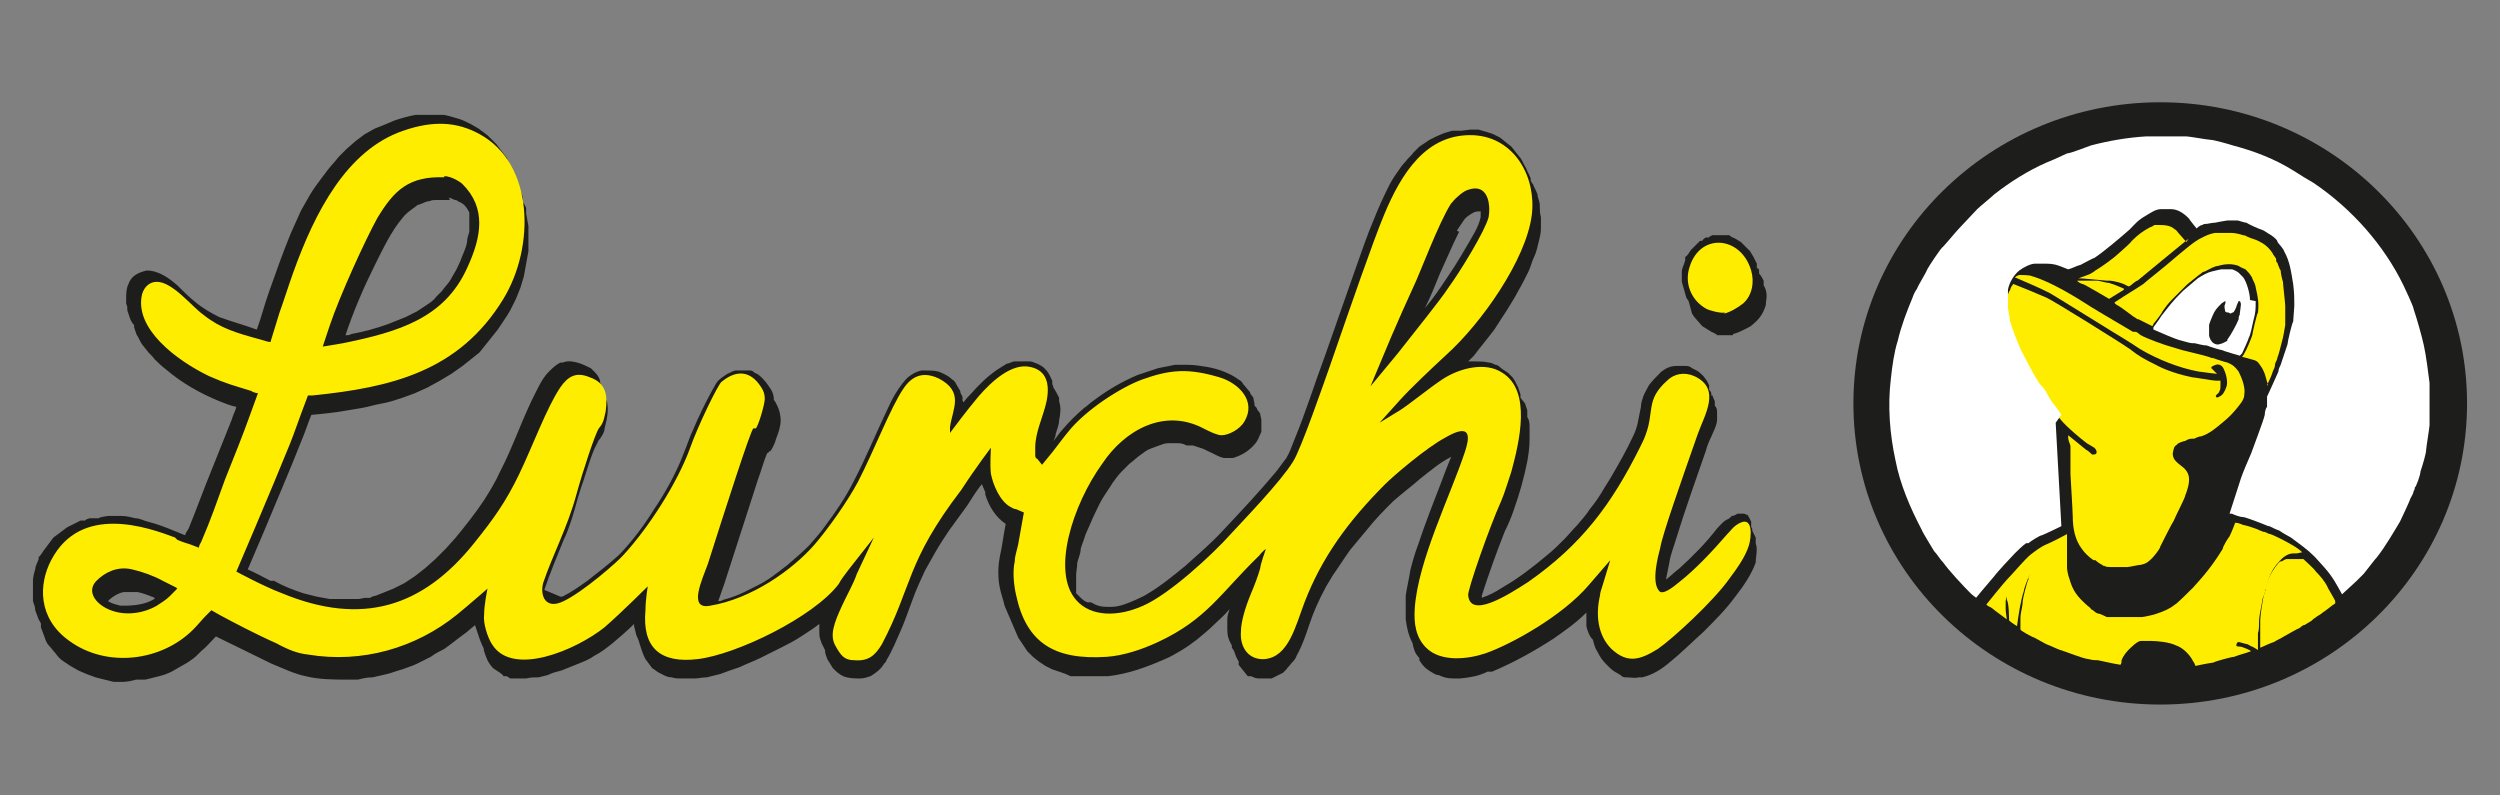 <?xml version="1.0" encoding="UTF-8"?>
<svg xmlns="http://www.w3.org/2000/svg" version="1.1" viewBox="0 0 220 70">
  <rect x="0" y="0" width="220" height="70" fill="#808080" stroke="none"/>
  <defs>
    <style>
      .cls-1, .cls-2 {
        fill: #1d1d1b;
      }

      .cls-3 {
        fill: #fff;
      }

      .cls-3, .cls-4, .cls-2 {
        fill-rule: evenodd;
      }

      .cls-4 {
        fill: #ffed00;
      }
    </style>
  </defs>
  <!-- Generator: Adobe Illustrator 28.6.0, SVG Export Plug-In . SVG Version: 1.2.0 Build 709)  -->
  <g>
    <g id="Ebene_1">
      <ellipse class="cls-1" cx="190.1" cy="35.5" rx="27" ry="26.5"/>
      <ellipse class="cls-1" cx="190.1" cy="35.5" rx="23.8" ry="23.4"/>
      <path class="cls-2" d="M49.3,52.5c0,0,.2,0,.2,0,.8-.4,1.5-.9,2.2-1.4.9-.7,1.8-1.4,2.7-2.2,0,0,.2-.2.3-.3,1.1-1.2,2-2.4,2.8-3.7l.4-.6c.9-1.4,1.7-2.9,2.3-4.5.3-.7.5-1.4.8-2,.5-1.2,1.1-2.4,1.7-3.5.2-.3.3-.6.5-.8.2-.2.5-.4.8-.6.3-.1.5-.3.8-.3.2,0,.3,0,.4,0,.3,0,.5,0,.8,0,.2,0,.3.1.4.2.3.1.5.3.7.5.3.3.5.6.7.9.2.3.3.6.3,1,.1.1.2.3.3.5.2.4.3.9.3,1.3,0,.5-.2,1.1-.4,1.6-.1.4-.3.8-.5,1.1h-.1c0,.1-.2.2-.2.2-.3.7-.5,1.5-.8,2.3-1,3.1-2,6.2-3,9.3-.2.5-.3.9-.5,1.4.1,0,.3,0,.4-.1.7-.2,1.3-.4,1.9-.7.4-.2.8-.4,1.2-.6.6-.3,1.2-.7,1.7-1.1.3-.2.5-.4.8-.6.7-.6,1.4-1.2,2-1.8.5-.6,1-1.1,1.4-1.7.9-1.2,1.8-2.5,2.5-3.9,1.1-2.1,2-4.3,3-6.4.4-.9.9-1.8,1.6-2.6l.2-.2c.4-.3.7-.5,1.2-.6h.3c.4,0,.8,0,1.2.1.5.2.9.4,1.2.7.2.1.3.3.4.5.1.2.2.3.3.5,0,.2.1.3.2.5,0,.1,0,.2,0,.3,0,0,0,0,0,0,0,0,0,.1.1.2.2-.3.4-.5.6-.7.7-.8,1.5-1.6,2.4-2.2.3-.2.5-.3.8-.5.2,0,.5-.2.7-.2.2,0,.4,0,.6,0,.2,0,.4,0,.6,0,.2,0,.3,0,.5.1.3.1.5.2.8.4l.2.2c.3.3.4.6.6,1v.3c0,0,.1.2.1.3.2.3.3.5.5.9v.3c.2.6.1,1.2,0,1.7,0,.4-.2.8-.3,1.2,0,.2-.1.4-.2.6.3-.3.5-.7.8-1,.6-.7,1.2-1.3,1.9-1.9.3-.2.6-.5.9-.7,1.2-.9,2.4-1.6,3.8-2.2.6-.2,1.2-.4,1.8-.6.5-.1,1-.2,1.5-.3.4,0,.7,0,1.1,0,.6,0,1.2.1,1.8.2.5.1.9.2,1.4.4.5.2.9.4,1.3.7.2.1.3.2.4.4.2.2.4.5.6.7,0,.2.2.3.3.5,0,.2.1.4.1.6,0,0,0,0,0,.1,0,0,.1.1.2.2,0,.2.2.3.3.5,0,.2.1.4.1.6,0,.2,0,.4,0,.6v.4c-.2.4-.3.8-.6,1.1-.5.6-1.2,1-1.9,1.2-.3,0-.6,0-.8,0-.5-.1-.9-.4-1.4-.6l-.4-.2-.9-.3h-.6c-.3-.2-.6-.2-.8-.2-.3,0-.5,0-.8,0-.3,0-.5.1-.8.2-.3.1-.5.2-.8.3-.3.1-.5.3-.8.5-.3.2-.6.5-1,.8-.2.2-.4.4-.7.7-.3.3-.5.6-.8,1-.3.5-.6.9-.9,1.4-.3.5-.5,1-.8,1.6-.2.5-.5,1.1-.7,1.6-.1.4-.3.8-.4,1.2,0,.4-.2.8-.3,1.2,0,.4-.1.8-.1,1.1v.7s0,.7,0,.7v.2s.3.3.3.3c.2.2.4.4.7.5h.3c.5.3.9.4,1.4.4h.4c.7,0,1.4-.3,2.1-.6.4-.2.7-.3,1-.5,1.2-.7,2.3-1.6,3.4-2.5,1.1-1,2.3-2,3.3-3.1,1.6-1.7,3.2-3.4,4.7-5.2.3-.4.6-.8.9-1.2.3-.5.5-1.1.7-1.6,1-2.4,1.8-5,2.7-7.4.9-2.6,1.8-5.1,2.7-7.7.5-1.4,1-2.9,1.6-4.3.4-1,.8-1.9,1.3-2.9.2-.4.5-.9.8-1.3.2-.3.4-.6.7-.9.2-.3.5-.5.7-.8l.5-.5c.3-.2.6-.4.9-.6l.6-.3.7-.3.7-.2h.8c0,0,.8-.1.8-.1h.7c0,0,.7.2.7.2l.6.2.6.3.5.4.5.4.4.5.4.5c.2.3.3.6.5.9.1.3.3.6.4.9,0,0,0,.1,0,.2,0,0,.1.2.2.3.1.3.3.6.4.9,0,.3.2.6.2,1,0,.3,0,.7.1,1,0,.3,0,.7,0,1,0,.4-.1.8-.2,1.2-.1.4-.2.9-.4,1.3-.2.4-.3.9-.5,1.3-.3.6-.6,1.2-.9,1.7-.3.6-.7,1.2-1,1.7-.4.6-.7,1.1-1.1,1.7-.6.8-1.2,1.5-1.8,2.3-.2.2-.3.3-.5.5.2,0,.4,0,.6,0,.4,0,.8,0,1.2.1.2,0,.4.1.6.2.2,0,.4.2.5.3l.3.2.3.2.2.2.2.2.2.3.3.6.2.6v.3c0,0,.4.5.4.5l.2.6v.6c.2.3.2.6.2,1,0,.3,0,.7,0,1,0,.7-.1,1.3-.2,1.9-.3,1.5-.7,2.9-1.2,4.3-.2.6-.5,1.3-.8,1.9-.7,1.8-1.4,3.7-2,5.6,0,0,0,.1,0,.2.6-.2,1.2-.5,1.8-.9,1.4-.8,2.7-1.8,4-2.9.5-.4.9-.8,1.4-1.3.4-.4.8-.9,1.2-1.3.4-.5.8-.9,1.1-1.4.5-.6.9-1.2,1.3-1.9l.5-.8c.7-1.2,1.4-2.4,2-3.7.2-.4.3-.7.4-1.1.1-.5.2-1,.3-1.5,0-.3.1-.6.2-.9.1-.3.3-.6.5-1,.3-.4.7-.8,1.1-1.2.4-.3.8-.5,1.3-.5.3,0,.6,0,.9,0,.2,0,.4.1.5.2l.4.2c.2.1.4.3.6.5l.3.4.2.4v.4c.2.2.2.3.2.5h.1c0,.1.2.5.2.5v.4c.2.2.2.4.2.6,0,.2,0,.4,0,.6,0,.5-.3,1-.5,1.5-.2.4-.4.9-.5,1.3-.9,2.6-1.8,5.1-2.6,7.7-.2.7-.5,1.4-.6,2.1-.1.5-.2,1-.3,1.5.4-.3.8-.7,1.2-1,1.2-1.1,2.3-2.2,3.3-3.5.3-.3.5-.6.9-.8.1,0,.3-.2.4-.3.2,0,.3-.1.5-.2h.2s.2,0,.2,0h.2s.2.1.2.1h.1c0,.1.1.2.1.2l.2.4v.5c.1,0,.1.2.1.3h0c0,0,.1.2.1.2l.2.4v.5c.2.6,0,1.1,0,1.7-.4,1.1-1.1,2.1-1.8,3-.8,1.1-1.8,2.1-2.8,3.1-1,.9-2,1.9-3,2.7-.7.6-1.5,1.1-2.4,1.3h-.3c-.4.1-.7,0-1.1,0-.2,0-.3,0-.5-.2-.3-.2-.6-.3-.9-.6-.1-.1-.3-.3-.4-.4-.3-.3-.5-.6-.7-1-.2-.3-.3-.6-.4-1,0,0,0,0,0,0,0-.1-.1-.2-.2-.3-.2-.3-.3-.6-.4-1,0-.2,0-.3,0-.5,0-.2,0-.5,0-.7-.9.9-1.9,1.6-2.9,2.3-1.7,1.1-3.5,2.1-5.4,2.9h-.4c-.8.4-1.5.5-2.4.6-.2,0-.4,0-.6,0-.5,0-.9-.1-1.3-.3-.3,0-.5-.2-.7-.3l-.3-.2c-.3-.2-.5-.5-.7-.8v-.2c-.4-.4-.5-.8-.6-1.3h0c-.4-.8-.5-1.4-.6-2.1,0-.4,0-.7,0-1.1,0-.3,0-.7,0-1,.1-.7.3-1.5.4-2.2.2-.8.4-1.5.7-2.3.6-1.8,1.3-3.6,2-5.4.3-.8.6-1.6.9-2.3-1,.5-1.8,1.2-2.7,1.9-.8.7-1.6,1.3-2.4,2-.8.8-1.6,1.6-2.3,2.5-.5.6-1,1.2-1.5,1.8-.5.7-1,1.5-1.5,2.2-.2.3-.4.7-.6,1-.6,1.1-1.1,2.2-1.5,3.4-.3.9-.6,1.8-1.1,2.7-.1.3-.3.5-.5.7-.1.2-.3.3-.4.5l-.3.3c-.2.1-.4.2-.6.3l-.4.2c-.2,0-.4,0-.6,0-.2,0-.3,0-.5,0-.3,0-.5-.1-.7-.2h-.3c-.3-.4-.5-.6-.8-1v-.3c-.2-.3-.3-.6-.4-.9,0,0-.1-.2-.2-.3v-.2c-.3-.5-.4-.9-.4-1.4,0-.3,0-.6,0-.9,0-.3.1-.6.2-.9-.4.5-.9.9-1.3,1.3-.5.5-1,.9-1.6,1.4-.4.3-.8.6-1.3.9-.5.3-1,.6-1.5.8-1.6.7-3.2,1.3-5,1.5-.3,0-.7,0-1,0-.5,0-1.1,0-1.6,0h-.7c-.4-.2-.7-.3-1-.4l-.6-.2-.6-.3-.6-.4-.5-.4-.5-.5-.4-.6-.4-.6-.3-.7-.3-.7s0,0,0,0l-.3-.7-.3-.7c-.1-.5-.3-1-.4-1.5-.2-.9-.2-1.9,0-2.9.2-.9.3-1.8.5-2.8-.9-.6-1.5-1.6-1.8-2.6,0,0,0-.2,0-.2-.1-.2-.2-.5-.3-.7-.5.6-.9,1.3-1.3,1.9-.5.7-1.1,1.5-1.6,2.2-.4.6-.8,1.2-1.2,1.9-.3.5-.6,1.1-.9,1.6-.2.4-.3.7-.5,1.1-.6,1.3-1,2.7-1.6,4.1-.4.9-.8,1.9-1.3,2.7,0,.1-.1.2-.2.3-.3.5-.7.8-1.2,1.1-.3.1-.6.2-.9.2-.5,0-1,0-1.5-.2-.4-.2-.6-.4-.9-.7-.2-.3-.3-.5-.5-.8-.1-.3-.2-.5-.2-.8-.1-.2-.2-.4-.3-.6-.1-.3-.2-.5-.2-.9,0-.3,0-.5,0-.8-.5.4-1,.7-1.6,1.1-.6.4-1.2.7-1.8,1-.6.3-1.2.6-1.8.9-.6.3-1.2.5-1.8.8-.6.2-1.2.4-1.7.6-.4.1-.8.2-1.2.3-.4,0-.7.1-1.1.1-.4,0-.8,0-1.2,0-.3,0-.5,0-.8-.1-.3,0-.5-.1-.7-.2l-.4-.2c-.2-.1-.4-.3-.6-.4l-.3-.4-.3-.4c-.1-.2-.2-.4-.3-.7l-.2-.6h0c-.1-.4-.2-.6-.3-.8l-.2-.8c0,0,0-.2,0-.2-.6.6-1.3,1.2-1.9,1.7-.5.4-1,.8-1.6,1.1-.4.3-.9.5-1.4.7-.5.2-1,.4-1.5.6-.4.1-.8.2-1.2.4l-.8.2c-.4,0-.7,0-1.1.1h-.7s-.4,0-.4,0h-.3c0,0-.3-.2-.3-.2h-.3c0-.1-.3-.3-.3-.3l-.3-.2-.3-.2c-.2-.2-.4-.5-.5-.7-.1-.2-.2-.5-.3-.8,0-.2-.1-.4-.2-.6,0,0,0,0,0,0-.1-.2-.2-.5-.3-.8-.1-.3-.2-.6-.3-.9-.2.2-.5.4-.7.6-.7.5-1.3,1-2,1.5-.4.2-.8.4-1.2.7l-1.2.6c-.4.2-.8.3-1.3.5-.4.1-.9.3-1.3.4-.4.1-.9.2-1.3.3-.5,0-.9.1-1.3.2h-.9c-1.2,0-2.5,0-3.7-.3-1-.2-2-.7-3-1.1-1.6-.8-3.3-1.6-4.9-2.4-.4.4-.8.9-1.3,1.3l-.3.3c-.3.3-.6.5-.9.7l-.7.4-.7.4c-.4.2-.7.3-1.1.4-.4.1-.8.2-1.2.3h-.8c-.4.1-.8.2-1.2.2h-.8c0,0-.8-.2-.8-.2l-.8-.2-.8-.3-.7-.3-.7-.4-.6-.4c-.3-.2-.5-.4-.7-.7-.2-.2-.4-.5-.6-.7-.2-.2-.3-.5-.4-.8-.1-.3-.2-.5-.3-.8,0,0,0-.2,0-.3,0-.1-.1-.2-.2-.4-.1-.3-.2-.5-.3-.8,0-.3-.1-.5-.2-.8,0-.3,0-.5,0-.8,0-.3,0-.7,0-1,0-.3.1-.7.2-1,0-.3.2-.6.3-.9v-.2c.1,0,.4-.5.4-.5l.3-.4.3-.4.3-.4.4-.3.4-.3.4-.3.4-.2.4-.2.4-.2h.4c0-.1.4-.2.4-.2h.8c0-.1.8-.2.8-.2.4,0,.8,0,1.2,0,.4,0,.8.1,1.2.2.4,0,.7.2,1.1.3.8.2,1.6.5,2.3.8.3.1.7.3,1,.4,0-.2.2-.4.3-.6.7-1.7,1.3-3.4,2-5.1.6-1.5,1.2-3,1.8-4.5.1-.4.3-.7.4-1.1-.5-.1-1-.3-1.5-.5-1.7-.7-3.3-1.6-4.7-2.8-.4-.3-.7-.6-1-.9-.2-.3-.5-.5-.7-.8l-.4-.5c-.2-.3-.3-.6-.5-.9l-.2-.6v-.2c-.2-.2-.3-.4-.4-.7l-.2-.6v-.3c0,0-.1-.3-.1-.3v-.3c0-.5,0-1,.2-1.4.1-.3.3-.6.6-.8.3-.2.6-.3,1-.4,1.1,0,2,.7,2.7,1.3.5.5,1,1,1.5,1.4.7.6,1.4,1,2.2,1.4,1.1.4,2.2.7,3.3,1.1.4-1.1.7-2.3,1.1-3.4.6-1.7,1.2-3.4,1.9-5.1.3-.7.6-1.3.9-2,.3-.5.5-.9.8-1.4.3-.5.6-.9.9-1.3l.6-.8c.3-.4.7-.8,1-1.2l.7-.7.8-.7.8-.6.9-.5.5-.2.5-.2.7-.3c.6-.2,1.3-.4,1.9-.5.5,0,.9,0,1.4,0,.3,0,.6,0,.9,0,.4,0,.9.2,1.3.3.4.1.8.3,1.2.5l.7.4.4.3.4.3.4.4.4.4.3.4.3.4.3.4.2.5.2.5.2.5v.4c.1,0,.2,0,.2,0l.2.5.2.5.2.5v.5c.1,0,.3.5.3.5v.5c0,0,.2,1.1.2,1.1v1.1s0,1.1,0,1.1l-.2,1.1-.2,1.1-.3,1-.4,1-.5,1-.3.5-.4.6-.4.6-.4.5-.4.5-.4.5-.4.5-.5.4-.5.4-.5.4-1,.7-1,.6-1.1.6-1.1.5-1.1.4c-.6.2-1.2.4-1.8.5-.6.1-1.2.3-1.8.4l-1.2.2c-1.1.2-2.1.3-3.2.4-.3.7-.5,1.4-.8,2.1-.6,1.5-1.2,3-1.8,4.4-1,2.4-2,4.8-3,7.1.7.3,1.4.7,2,1h.3c.9.5,1.7.8,2.6,1.1l1.2.3,1.1.2h.6s.5,0,.5,0h.5s.5,0,.5,0h.5c0,0,.5-.1.5-.1h.5c0-.1.5-.2.5-.2l.5-.2.5-.2.5-.2,1-.5.9-.6.9-.7.9-.8.9-.9.9-1c.9-1.1,1.7-2.1,2.5-3.3.5-.8,1-1.6,1.4-2.5,1.2-2.3,2-4.8,3.2-7.1.3-.6.6-1.2,1.1-1.7.3-.3.6-.6,1-.8h.2c.5-.2.9-.1,1.3,0,.4.1.8.3,1.2.5l.2.2c.3.3.5.5.6.9,0,.1,0,.2.1.4,0,.1,0,.3,0,.4.2.2.3.4.4.6,0,.1,0,.2.1.4.2.8,0,1.6-.2,2.4,0,.3-.2.6-.4.9,0,0-.2.2-.2.3-.1.2-.2.4-.3.6-.5,1.2-.8,2.4-1.2,3.5-.3.9-.5,1.8-.8,2.7-.2.6-.4,1.2-.7,1.8-.6,1.5-1.2,2.9-1.7,4.4h0ZM152.5,29.5h-1.4c0-.1-.5-.3-.5-.3l-.8-.5-.7-.8-.2-.3-.3-1.1h0c0,0-.2-.3-.2-.3l-.4-1.4v-.9c0-.3.2-.6.3-1v-.3c.1,0,.3-.3.3-.3l.2-.3.2-.2.2-.2.2-.2.2-.2h.2c0-.1.3-.3.3-.3h.3c0-.1.3-.2.3-.2h.5c0,0,.5,0,.5,0h.5c0,.1.5.3.5.3l.5.3.4.4.4.4.3.5.3.6v.4c.2,0,.2.2.2.3v.2c.1,0,.4.6.4.6v.4c.3.5.3,1,.2,1.5v.2c-.2.7-.5,1.2-1.1,1.7-.2.2-.4.3-.6.4-.4.2-.8.4-1.2.5h0ZM128.4,20.4c-.6,1.2-1.1,2.4-1.7,3.7-.4,1-.8,2-1.3,3,.7-.8,1.3-1.7,1.9-2.6.9-1.3,1.7-2.7,2.5-4.1.2-.4.4-.8.5-1.3,0-.1,0-.3,0-.5-.3,0-.5,0-.8.2-.3.2-.5.3-.7.6-.2.3-.4.6-.6.9h0ZM39.6,17.6c-.4,0-.8,0-1.2,0-.2,0-.4,0-.6.1-.3,0-.6.2-.9.3-.2,0-.3.2-.5.3-.4.3-.7.5-1,.9-1,1.2-1.7,2.7-2.4,4.1-1,2-1.9,4.1-2.6,6.2.2,0,.4,0,.5-.1,1.1-.2,2.2-.5,3.3-.9.5-.2,1-.4,1.5-.6l1-.5c.3-.2.6-.4.9-.6.3-.2.6-.4.8-.7l.5-.5c.2-.3.5-.6.7-.9l.4-.7c.2-.3.3-.6.5-1,.2-.6.5-1.1.6-1.7,0-.3.1-.6.2-.9,0-.4,0-.7,0-1.1,0-.2,0-.4,0-.6h0c-.2-.4-.4-.7-.8-.9-.1,0-.3-.2-.4-.2-.2,0-.4-.2-.6-.2h0ZM13.6,52.6c-.5-.2-1-.4-1.5-.5-.4,0-.8,0-1.2,0-.5.1-.8.3-1.2.6,0,0-.1.1-.2.2.3.2.7.3,1.1.4h.3c.9,0,1.9-.1,2.7-.6h0Z"/>
      <path class="cls-4" d="M15.6,47.5c.2.1.5.2.8.3.1,0,1.1.4,1.1.4,0,0,0-.2.2-.5.9-2.1,1.3-3.3,2.1-5.5.8-2,1.6-4,2.1-5.4.3-.8.8-2.2.8-2.2,0,0-.3,0-.6-.2-1.6-.5-2.1-.6-3.7-1.3-2.9-1.4-6.6-4.2-5.9-7.2.2-.7.7-1.1,1.3-1.1,1.4,0,3.1,2.2,4.1,2.9,1.5,1.2,2.9,1.6,5.1,2.2.6.2.8.2.8.2l.8-2.6c.4-1.1.8-2.4,1.2-3.5,1.9-5.3,4.7-10.8,9.7-12.5,2.6-.9,4.7-.8,6.7.3,4.8,2.6,4.9,9.9,2.1,14.5-3.9,6.4-9.9,7.8-16.8,8.5-.3,0-.4,0-.4,0l-.6,1.6c-.3.8-.6,1.7-1,2.7-1.7,4.2-4.7,11.2-4.7,11.2,0,0,2.4,1.3,4,1.9,7,2.9,12.4,1.3,17-4.5,1.6-2,2.7-3.5,3.9-6,1.2-2.5,2.4-5.8,3.6-7.6.7-1,1.4-1.4,2.6-.9,1.4.5,1.6,1.5,1.4,3-.2,1-.3,1.1-.6,1.5-.3.4-1.4,3.7-2,5.9-.8,2.9-2.1,5.3-2.9,7.7-.3,1.1.2,2.4,1.8,1.6,1.7-.8,4.8-3.5,5.3-4.1,2.2-2.4,4.7-6.3,5.8-9.3.7-2,2.5-5.7,2.8-5.9,1.2-1,2.5-1.1,3.5.5.2.3.3.6.3,1,0,.5-.6,2.5-.8,2.6,0,0-.1,0-.2,0-.2,0-2.6,7.5-4,11.9-.5,1.4-1.8,4.1.2,3.7,3.6-.6,7.2-3.1,9.2-5.4,1.2-1.4,2.9-3.8,3.8-5.5,1.4-2.7,2.9-6.6,4-8.2.8-1.2,1.8-1.5,3.1-.9,2.3,1.2,1.2,2.7,1,4.3,0,.3,0,.5,0,.5,0,0,1.4-1.9,2.5-3.2,1.2-1.4,3-3,4.6-2.6,1.4.3,1.7,1.5,1.4,3-.3,1.4-1,2.7-1,4.1,0,.2,0,.4,0,.6,0,.2,0,.3.2.4l.4.5.9-1.1c.4-.5.9-1.2,1.4-1.8,1.5-1.9,4.6-3.9,6.5-4.6,2.5-.9,4.1-1,6.8-.2,1.7.5,3.3,2.1,2.2,3.9-.4.7-1.4,1.2-2,1.2-.4,0-1-.3-1.6-.6-3.4-1.8-6.9.1-8.9,3.1-2.6,3.6-4.5,9.5-2.3,12,1.3,1.5,3.7,1.5,5.9.5,2.3-1,6.1-4.5,7.7-6.3,1.1-1.2,4.4-4.6,5.5-6.4.7-1.1,2.7-6.9,3.2-8.3,1.8-5.2,3.8-11,4.8-13.4,1.5-3.6,3.7-7.2,7.9-7,3.6.2,5.5,3.7,5.1,7-.5,4-4.5,9.6-7.5,12.3-1.3,1.2-3.2,3-4.1,4l-1.8,2,1.8-1.1c.8-.5,2.5-1.9,3.7-2.7,1.5-1,3.8-1.6,5.3-.6,2.6,1.6,1.5,6.1.8,8.7-.3.9-.6,1.9-.9,2.6-1,2.2-3,7.9-2.9,8.3.2,2,3.3.1,5.3-1.2,4.7-3.3,7.3-6.8,9.8-11.8.2-.4.4-.8.5-1.1.8-2.1,0-3.1,1.9-4.8.6-.6,1.5-.8,2.4-.4,2.4,1.1.9,3.4.3,5.1-1.4,4-3.1,8.8-3.3,10-.2.8-.8,3-.1,3.8.3.4,1.2-.3,1.8-.8,1.4-1.1,2.9-2.7,4.2-4.2.3-.3.5-.6.8-.8,1.6-1.1,1.3,1.2,1.1,1.8-.3,1-1.1,2.1-1.7,2.9-1.4,2-5,5.3-6.3,6.2-1.6,1-2.7,1.3-4.1,0-1.2-1.2-1.4-3-1-4.7,0-.2.1-.5.2-.8l.7-2.3-1.9,2.2c-2.3,2.7-6.8,5.2-9.1,6-1.5.5-3.9.8-5.2-.5-.9-.9-1.1-2.1-1-3.5.3-4.2,3.1-9.8,4.4-13.7.4-1.2.7-2.7-1.7-1.3-1.7.9-4.6,3.4-5.3,4.1-3.3,3.3-5.6,6.5-7.1,10.4-.8,2.1-1.4,4.8-3.5,5-1.4.1-2.2-1-2.1-2.4,0-.9.4-2.2.9-3.4.3-.7.6-1.5.8-2.2,0-.3.5-1.7.5-1.7,0,0-.3.2-.6.6-3.4,3.3-4.6,5.6-8.9,7.6-1.5.7-3.1,1.2-4.5,1.3-4.6.3-7.1-1.2-8-5.5-.2-.9-.3-2.1-.1-2.9,0-.5.2-1,.3-1.5l.5-2.8-.7-.3c-.2,0-.3-.1-.5-.2-.9-.5-1.5-1.9-1.7-2.9-.1-.8,0-2.3,0-2.3,0,0-1.3,1.7-2.6,3.7-4.9,6.4-4.3,8.5-7,13.6-.6,1-1.2,1.5-2.4,1.4-.9,0-1.2-.4-1.7-1.3-.5-.9-.1-2,.6-3.5.4-.9,1-1.9,1.3-2.8l1.5-3.2-2.2,2.8c-.3.4-.7.9-.9,1.3-2.2,2.9-9,6.2-12.4,6.6-3.3.4-4.9-1-4.6-4.3,0-.9.2-2.1.2-2.1,0,0-2.3,2.3-3.8,3.6-2.5,2-8.1,4.4-9.9,1.5-.4-.6-.8-1.9-.7-2.6,0-.9.3-2.3.3-2.3,0,0-1.6,1.4-2.7,2.3-3.6,2.9-8.3,4.3-13.1,3.5-.9-.1-1.7-.4-2.8-1-1.6-.7-3.9-1.9-5-2.5l-.7-.4-.5.5c-.3.3-.7.8-1.1,1.2-2.8,2.8-7.6,3.4-10.9,1-2.8-2-2.7-5-1.6-7.1,2.6-5,8.5-2.9,10.9-2h0ZM151.8,27.5c-.4.1-1.4-.2-1.6-.3-1.3-.7-1.9-2.1-1.6-3.4.8-3.4,4.6-3.1,5.5,0,.3,1,.1,2.2-.7,2.9-.5.4-1.2.8-1.7.9h0ZM127.7,17.9c-1.1,1.7-2.8,6.3-3.3,7.3-.6,1.3-1.4,3.1-2,4.5l-1.8,4.3,2.4-2.9c1.5-1.9,3.9-4.9,4.4-5.7,1.1-1.5,3.3-5.1,3.6-6.3.2-1.2-.1-3-1.8-2.4-.4.1-1.1.7-1.4,1.1h0ZM39.1,15.6c-3.1-.1-4.4,1.1-5.9,3.6-1,1.8-3.3,6.8-4.2,9.5l-.6,1.8,1.8-.3c4.9-1,8.9-2.2,10.9-6.6,1.3-2.8,1.7-5.3-.4-7.4-.2-.2-1-.7-1.6-.7h0ZM15.5,51.7l-1.2-.6c-.7-.4-1.8-.8-2.7-1-1.3-.3-2.4.3-3.1,1-.8.8-.3,1.8.8,2.4,1.5.8,3.3.5,4.5-.2.3-.2.8-.5,1.1-.8l.7-.7h0Z"/>
      <path class="cls-4" d="M202.5,49.2s.1,0,.2,0c0,0,0,0,0,0,.2.2.9.8,1.1,1.1.4.4.8.9,1,1.3,0,.1.7,1.2.7,1.3,0,.1,0,.2,0,.2-.2.1-.9.7-1.1.8-.2.2-.5.3-.7.5-.1,0-.2.2-.4.3-.2.1-.3.2-.5.3-.2,0-.3.2-.5.3-.1,0-1.1.6-1.3.7-.3.2-.6.3-.9.5-.1,0-1.2.5-1.2.5,0,0,0-.3,0-.4,0-.4,0-1.4,0-1.5,0-.2,0-.4,0-.5h0c0-.2.1-1.1.2-1.6,0-.2.2-1,.3-1.1,0,0,0,0,0-.1,0,0,0,0,0-.1,0-.4.5-1.4.7-1.6,0,0,.1-.2.2-.3,0,0,.3-.4.4-.4,0,0,0,0,.1,0,0,0,0,0,0,0,0,0,.3-.2.4-.2.1,0,.5,0,.6,0,.1,0,.2,0,.3,0h0Z"/>
      <path class="cls-4" d="M202.1,48.7h0s-.2,0-.3,0c-.5,0-1,.4-1.3.8-.5.5-.8,1.2-1,1.9,0,.2-.3,1.1-.4,1.3,0,.2-.3,1.5-.3,1.9,0,.3,0,.9-.1,1.1,0,.6,0,1.5,0,1.5,0,0-.3-.2-.5-.3-.1,0-.2-.1-.4-.2-.1,0-.7-.2-.8-.2-.1,0-.2.1-.2.3,0,.1.2.1.3.1.2,0,.9.3,1,.4,0,0,0,0,0,0,0,0,0,0,0,0-.5.2-1,.3-1.5.5-.2,0-1.7.4-1.8.5-.7.1-1.6.3-1.6.3,0,0-.1-.3-.2-.4-.3-.6-.9-1.2-1.5-1.4-.6-.3-1.7-.4-2.3-.4,0,0-.4,0-.5,0,0,0,0,0-.1,0,0,0-.1,0-.2,0-.3,0-.9.6-1.1.8-.2.2-.5.6-.6.9,0,.1,0,.3-.1.4,0,0,0,0,0,0,0,0,0,0,0,0-.7-.1-1.9-.4-2-.4,0,0,0,0-.1,0,0,0-.4,0-.7-.1-.4,0-2.1-.7-2.5-.8-.3-.1-.9-.4-1.2-.5-.4-.2-.7-.4-1.1-.6-.1,0-1.2-.6-1.2-.7,0,0,0,0,0-.1,0,0,0-.7,0-.9,0-.5.2-1,.2-1.5,0-.2.4-1.8.5-1.9,0-.1,0-.3.1-.4,0,0,0-.1,0,0,0,0,0,0,0,0-.1.2-.5,1.2-.5,1.4-.3.9-.5,2.3-.6,3.1,0,0,0,0,0,0,0,0,0,0,0,0,0,0-.5-.3-.7-.5,0,0,0,0,0,0,0,0,0-1.6-.2-1.8,0,0,0,0,0-.1,0,0,0-.2,0-.2,0,0-.1.3-.1.4,0,0,0,.6,0,.7,0,.3.1.8.1.9,0,0,0,0,0,0,0,0,0,0,0,0-.4-.3-1.1-.8-1.2-.9,0,0-.1-.1-.3-.2-.1,0-.3-.2-.3-.2,0,0,1.5-1.9,2.1-2.5.3-.3,1.3-1.5,1.8-1.9.4-.3.9-.7,1.4-.9.5-.2,1.8-.9,1.8-.9,0,0,0,.9,0,1.1,0,0,0,.2,0,.2,0,0,0,.8,0,.8,0,0,0,.2,0,.2,0,.2,0,.5,0,.7,0,.1.1.7.2.9.3,1.1.7,1.6,1.6,2.4.1.1.3.2.3.3,0,0,0,0,0,0,0,0,.2.1.3.2,0,0,.2.2.4.2.1,0,.7.3.7.3,0,0,.1,0,.2,0,0,0,.2,0,.3,0,0,0,.4,0,.6,0,.7,0,1.8,0,2,0,.1,0,1.1-.2,1.3-.3.6-.2,1.1-.4,1.6-.8.1,0,1.4-1.3,1.6-1.5,1.1-1.2,1.8-2.1,2.6-3.4,0-.2.5-1,.6-1.1.2-.4.5-1.2.5-1.2,0,0,0,0,0,0,0,0,0,0,0,0,.2,0,.5.1.7.2.2,0,1.4.4,1.5.5.1,0,.2.1.3.1.2,0,.4.2.6.2.3.1,1.5.7,1.8.9.2.1.7.4,1,.7,0,0,0,0,0,0h0Z"/>
      <path class="cls-4" d="M186.9,25.5l-1.3.8s-2.2-1.3-2.3-1.3c-.1,0-.5-.2-.5-.3,0,0,1,0,1.1,0,.3,0,.5,0,.7,0,.1,0,.8.2,1,.2.4.1,1.3.5,1.3.5h0Z"/>
      <path class="cls-4" d="M182,38.3s0,0,0,0c0,0,0,0,0,0,0,0,1,.8,1.6,1.3.1,0,.5.4.5.4.2,0,.4,0,.4-.2,0-.1,0-.2-.2-.4-.2-.1-.3-.2-.5-.3-.1,0-1.4-1.1-1.6-1.3-.9-.8-1.3-1.4-2.1-2.6-.2-.3-1-1.7-1.2-2.1-.2-.3-1.1-2.1-1.2-2.4-.1-.3-.5-1.1-.6-1.3-.3-.8-.4-1.5-.5-2.4,0-.5,0-1.1.3-1.5,0-.1.1-.3.2-.4,0,0,0-.1.1-.1,0,0,0,0,0,0,0,0,0,0,0,0,1,.4,2,.8,2.9,1.2.5.2,6.6,4,7.3,4.5.9.7,1.3.9,2.3,1.4.9.5,2.2.9,3.2,1.1.2,0,1.8.3,2.1.3,0,0,.3,0,.3,0,0,0,0,0,.1,0,0,0,0,.4,0,.5,0,0,0,.4-.1.4,0,0,0,0,0,0,0,0,0,0,0,.1,0,0-.2.2-.3.3,0,0,0,0,0,.1,0,.1.2.1.3,0,.3-.1.5-.5.6-.8.2-.4,0-1.2-.2-1.6-.1-.3-.4-.5-.7-.4,0,0-.3.1-.4.2,0,0,0,0,0,.1,0,0,.5.5.5.5,0,0,0,0,0,0,0,0-.9-.1-1.6-.2-1.7-.3-3.7-1.1-5.2-2-.3-.2-.9-.6-1.4-.9-.2-.1-6.3-3.9-6.5-4-1.2-.6-1.5-.7-3.1-1.4,0,0,0,0,0,0,0,0,0,0,0,0,0,0,.3-.2.4-.2.3,0,.9,0,1.1.1,1.7.5,3.8,1.8,5.2,2.7.3.2,3.7,2.2,3.7,2.2,0,0,.1,0,.2,0,.2,0,.3.2.5.3.5.3,2.2.9,2.6,1,.4.1.9.3,1.4.4.4.1,2.1.5,2.2.6,0,0,.1,0,.1,0,0,0,1.2.4,1.3.4.5.2.7.4,1,.8.3.6.6,1.4.5,2,0,.5-.4.9-.8,1.4-.5.6-.9.9-1.5,1.4-.5.4-.9.7-1.5.9-.2,0-.4.1-.6.2-.3,0-.5,0-.8.2-.1,0-.7.2-.7.3-.3.2-.3.3-.4.8,0,.6.4.8,1,1.3.4.4.5.8.4,1.4,0,.1-.2.8-.3,1,0,.2-.9,1.9-1,2.2-.2.3-1.1,2.1-1.2,2.3,0,.2-.6.9-.7,1-.3.3-.5.5-1,.6-.2,0-1,.2-1.2.2-.2,0-.8,0-1,0,0,0-.2,0-.2,0,0,0-.2,0-.2,0,0,0,0,0-.1,0,0,0-.4,0-.5-.1,0,0-.2,0-.2-.1-.1,0-.5-.3-.6-.4,0,0,0,0-.1,0,0,0-.1,0-.2-.1-.3-.2-.7-.6-.9-.9-.6-.8-.8-1.8-.8-2.9,0-.4-.2-3.5-.2-3.7,0-.3,0-2.3,0-2.4,0-.2-.2-.5-.2-.8,0,0,0,0,0,0h0Z"/>
      <path class="cls-3" d="M198.5,26.5c0,.7,0,1-.2,1.7-.1.5-.3,1.4-.4,1.5,0,.1-.5,1.2-.6,1.4,0,0-.2.2-.2.2s-1.4-.4-1.6-.5c-.1,0-1.1-.3-1.3-.4-.4,0-1-.2-1.1-.2,0,0-.1,0-.2,0-.2,0-.8-.2-1.2-.3-.1,0-2-.8-2.2-.9,0,0,0-.1,0-.2,0,0,.6-.8.7-1,.8-1,.9-1.2,1.9-2.2.1-.1,1.2-1,1.3-1.1.3-.2.8-.5,1.2-.6,0,0,.8-.2.9-.2.1,0,.4,0,.6,0,0,0,0,0,0,0,0,0,.2,0,.3,0,.1,0,.5.2.6.3,0,0,0,0,0,0,0,0,0,0,0,0,0,0,.3.3.4.4.3.4.6,1.4.6,2h0Z"/>
      <path class="cls-4" d="M199.6,33.9s0,0,0,0c0,0-.2-.6-.3-1,0,0-.2-.5-.3-.6-.2-.3-.3-.5-.6-.6-.3-.1-1.1-.3-1.1-.3,0,0,.1-.1.2-.3.2-.3.6-1.3.7-1.6,0-.1.4-1.9.5-2,.1-.8,0-1.4-.2-2.2,0-.2-.2-.6-.3-.8,0,0,0,0,0,0,0,0,0-.1-.1-.2-.1-.2-.4-.5-.5-.6,0,0-.5-.2-.6-.3-.5-.2-1.2-.2-1.8,0-.3,0-.8.3-1.2.5-.2,0-.3.2-.5.3-.1.1-.9.7-1.1.9-.2.2-1.2,1.2-1.3,1.3-.3.3-.6.7-.8,1,0,.1-.7,1-.8,1.1,0,.1-.1.2-.1.2,0,0-.8-.4-1.2-.6-.2,0-.3-.2-.4-.2-.4-.3-1.2-.9-1.4-1,0,0-.4-.2-.3-.3,0,0,0,0,0,0,0,0,0,0,0,0,1.2-.8,1.6-1,2.5-1.6.2-.2,2-1.6,2.9-2.4.5-.4,1.6-1.4,2.3-1.7.4-.2.6-.3,1.1-.4,0,0,.2,0,.3,0,0,0,0,0,0,0,0,0,.2,0,.3,0,0,0,.8,0,.9,0,.3,0,.7.1,1,.2,0,0,.2,0,.3.1.2.1.5.2.8.3.7.3,1.1.6,1.5,1.2,0,.1.3.4.3.5,0,0,0,0,0,.1,0,0,0,.2.1.2,0,0,.2.6.3.7,0,.2.1.7.2,1,0,.2.2,1.9.2,2.1,0,.1,0,1,0,1.1,0,.1,0,.3,0,.4,0,0,0,.1,0,.2,0,.1-.2,1.2-.3,1.5-.1.4-.3,1.2-.4,1.4,0,.2-.2.4-.2.6,0,.2-.1.4-.2.6,0,.1-.3.8-.5,1.2,0,0,0,0,0,0h0Z"/>
      <path class="cls-4" d="M192.6,21s-4.4,3.6-4.5,3.7c0,0-.1,0-.2.1-.2.1-.4.4-.6.4,0,0-.2-.1-.4-.2-.2-.1-1-.3-1.2-.3,0,0,0,0,0,0,0,0-.2,0-.3,0,0,0-2.2-.2-2.2-.2-.1,0-.3,0-.3,0,0,0,0,0,0,0,0,0,.5-.2.8-.3.1,0,.6-.3.7-.4.5-.3,1.2-.8,1.7-1.2.2-.2,1.3-1.1,1.5-1.4.6-.6.9-.8,1.6-1.2.1,0,.4-.2.4-.2,0,0,0,0,.1,0,0,0,0,0,0,0,0,0,0,0,.2,0,.5,0,1.1,0,1.5.4.1,0,.2.2.3.3,0,0,.7.8.7.8h0Z"/>
      <path class="cls-3" d="M180.9,37.2l.5,9.1s-1,.5-1.7.8c-.2,0-1.1.6-1.2.7,0,0,0,0-.1,0,0,0,0,0-.1,0-.3.2-.8.7-1,.9-.2.2-1.6,1.7-1.8,2-.7.8-1.6,1.9-1.6,1.9,0,0-.3-.2-.5-.4-.7-.7-1.9-2-2.4-2.7-.3-.3-.5-.7-.8-1-.1-.2-1-1.6-1.1-1.9-1-1.9-1.9-4-2.3-6.1-.5-2.3-.7-4.8-.4-7.2.1-1,.3-2.4.6-3.3.3-1.3.8-2.6,1.3-3.8.1-.3.2-.5.4-.8.1-.3.8-1.4.9-1.7.1-.2,1.2-1.9,1.4-2,.2-.2,1.2-1.4,1.4-1.6.2-.2,1.4-1.5,1.6-1.7.2-.2,1.3-1.1,1.5-1.3,1.4-1.1,3-2.1,4.6-2.8.3-.1,1.6-.7,1.8-.8.3,0,1.8-.6,2.1-.7,1.5-.4,3.2-.7,4.9-.8.3,0,2,0,2.3,0,.4,0,.8,0,1.2,0,.2,0,1.9.3,2.1.3.3,0,1.7.4,2,.5,1.9.5,3.7,1.2,5.3,2.2.3.2,1.6,1,1.8,1.1,3.4,2.3,6.2,5.5,7.9,9,.1.2.9,1.9.9,2.1.3.9.7,2.3.9,3.2.2.9.4,2.5.5,3.3,0,1.1,0,2.7,0,3.7,0,.2-.3,2-.3,2.2,0,.3-.3,1.3-.5,1.9,0,.3-.4,1.4-.5,1.4,0,.1,0,.2-.1.3,0,.2-.2.5-.3.7,0,.1-.8,1.8-.9,2-.6,1-1.3,2.2-2,3.1-.2.2-1.1,1.4-1.2,1.5-.2.2-.4.4-.6.6,0,0-1.3,1.2-1.3,1.2,0,0,0,0,0,0,0,0,0,0,0,0-.5-.9-.8-1.5-1.5-2.3-.1-.1-.7-.8-.9-1-.7-.7-1.3-1.1-2.1-1.7-.2-.1-.9-.5-1-.6-.3-.1-.7-.3-.9-.4,0,0,0,0-.1,0-.2-.1-2-.8-2.2-.8-.3,0-.8-.2-1-.3,0,0-.2,0-.2,0,0,0,.8-2.5,1-3.1.2-.6.6-1.5.9-2.2.1-.3,1.1-2.9,1.2-3.4,0-.3.1-.6.2-.7,0,0,0,0,0-.1,0,0,0-.6,0-.7s0,0,0-.1c0,0,.7-1.5,1-2.2,0-.2.1-.4.2-.6.2-.6.4-1.2.6-1.8,0-.2.4-1.9.5-2,0-.2.1-1.2.1-1.4,0-.6,0-1.1-.1-1.9-.2-1.2-.3-2-.8-2.9,0-.1-.4-.6-.5-.7,0,0-.1-.1-.1-.2,0,0,0,0,0,0-.1-.2-.5-.5-.7-.6-.2-.1-.4-.3-.7-.4-.1,0-1.2-.5-1.3-.6-.2,0-.7-.2-.8-.2-.1,0-.7,0-.9,0-.1,0-1.1.2-1.1.2,0,0,0,0-.1,0-.1,0-.6.1-.6.1,0,0,0,0-.1,0,0,0-.2,0-.3.1-.2,0-.5.3-.5.3,0,0-.5-.6-.7-.9-.5-.5-1-.8-1.6-.8,0,0-.7,0-.8,0-.5,0-.9.3-1.4.6-.7.4-.9.7-1.4,1.2-.8.7-2.2,1.9-3.1,2.5-.1,0-1,.5-1.2.6-.4.1-.7.3-1.1.4,0,0,0,0,0,0-1-.4-1.2-.5-2.1-.5-.1,0-.7,0-.8,0-.4,0-1,.3-1.4.6-.5.4-.9,1.1-1,1.7,0,0,0,.2,0,.3,0,.1,0,.2,0,.3,0,.2,0,.8,0,1,0,.1.2,1.1.2,1.2.2.7.6,1.7.9,2.4.1.2,1.4,2.8,1.8,3.2,0,0,.1.1.2.2.2.2.4.7.6,1,.1.2.7.9,1,1.4,0,0,0,0,0,0h0Z"/>
      <path class="cls-2" d="M196.1,27.5c-.1,0-.3,0-.3-.2,0,0-.1-.4,0-.5,0,0,0,0,0,0,0,0,.1-.3,0-.3,0,0-.3.2-.3.2-.4.4-.6.6-.8,1.1,0,0-.3.7-.3.8,0,.1,0,.7,0,.9,0,.2.2.6.4.7.3.2.5.1.8,0,0,0,.4-.2.4-.2,0,0,0,0,0-.1.3-.4.8-1.3,1-1.8,0-.1,0-.3.1-.4,0,0,0,0,0-.1,0,0,.1-.7.1-.8,0,0,0-.2-.1-.3,0,0,0,0-.1,0,0,0-.2.4-.2.5,0,0,0,0,0,0,0,0-.2.5-.3.5,0,0-.1,0-.2.1h0Z"/>
    </g>
  </g>
</svg>